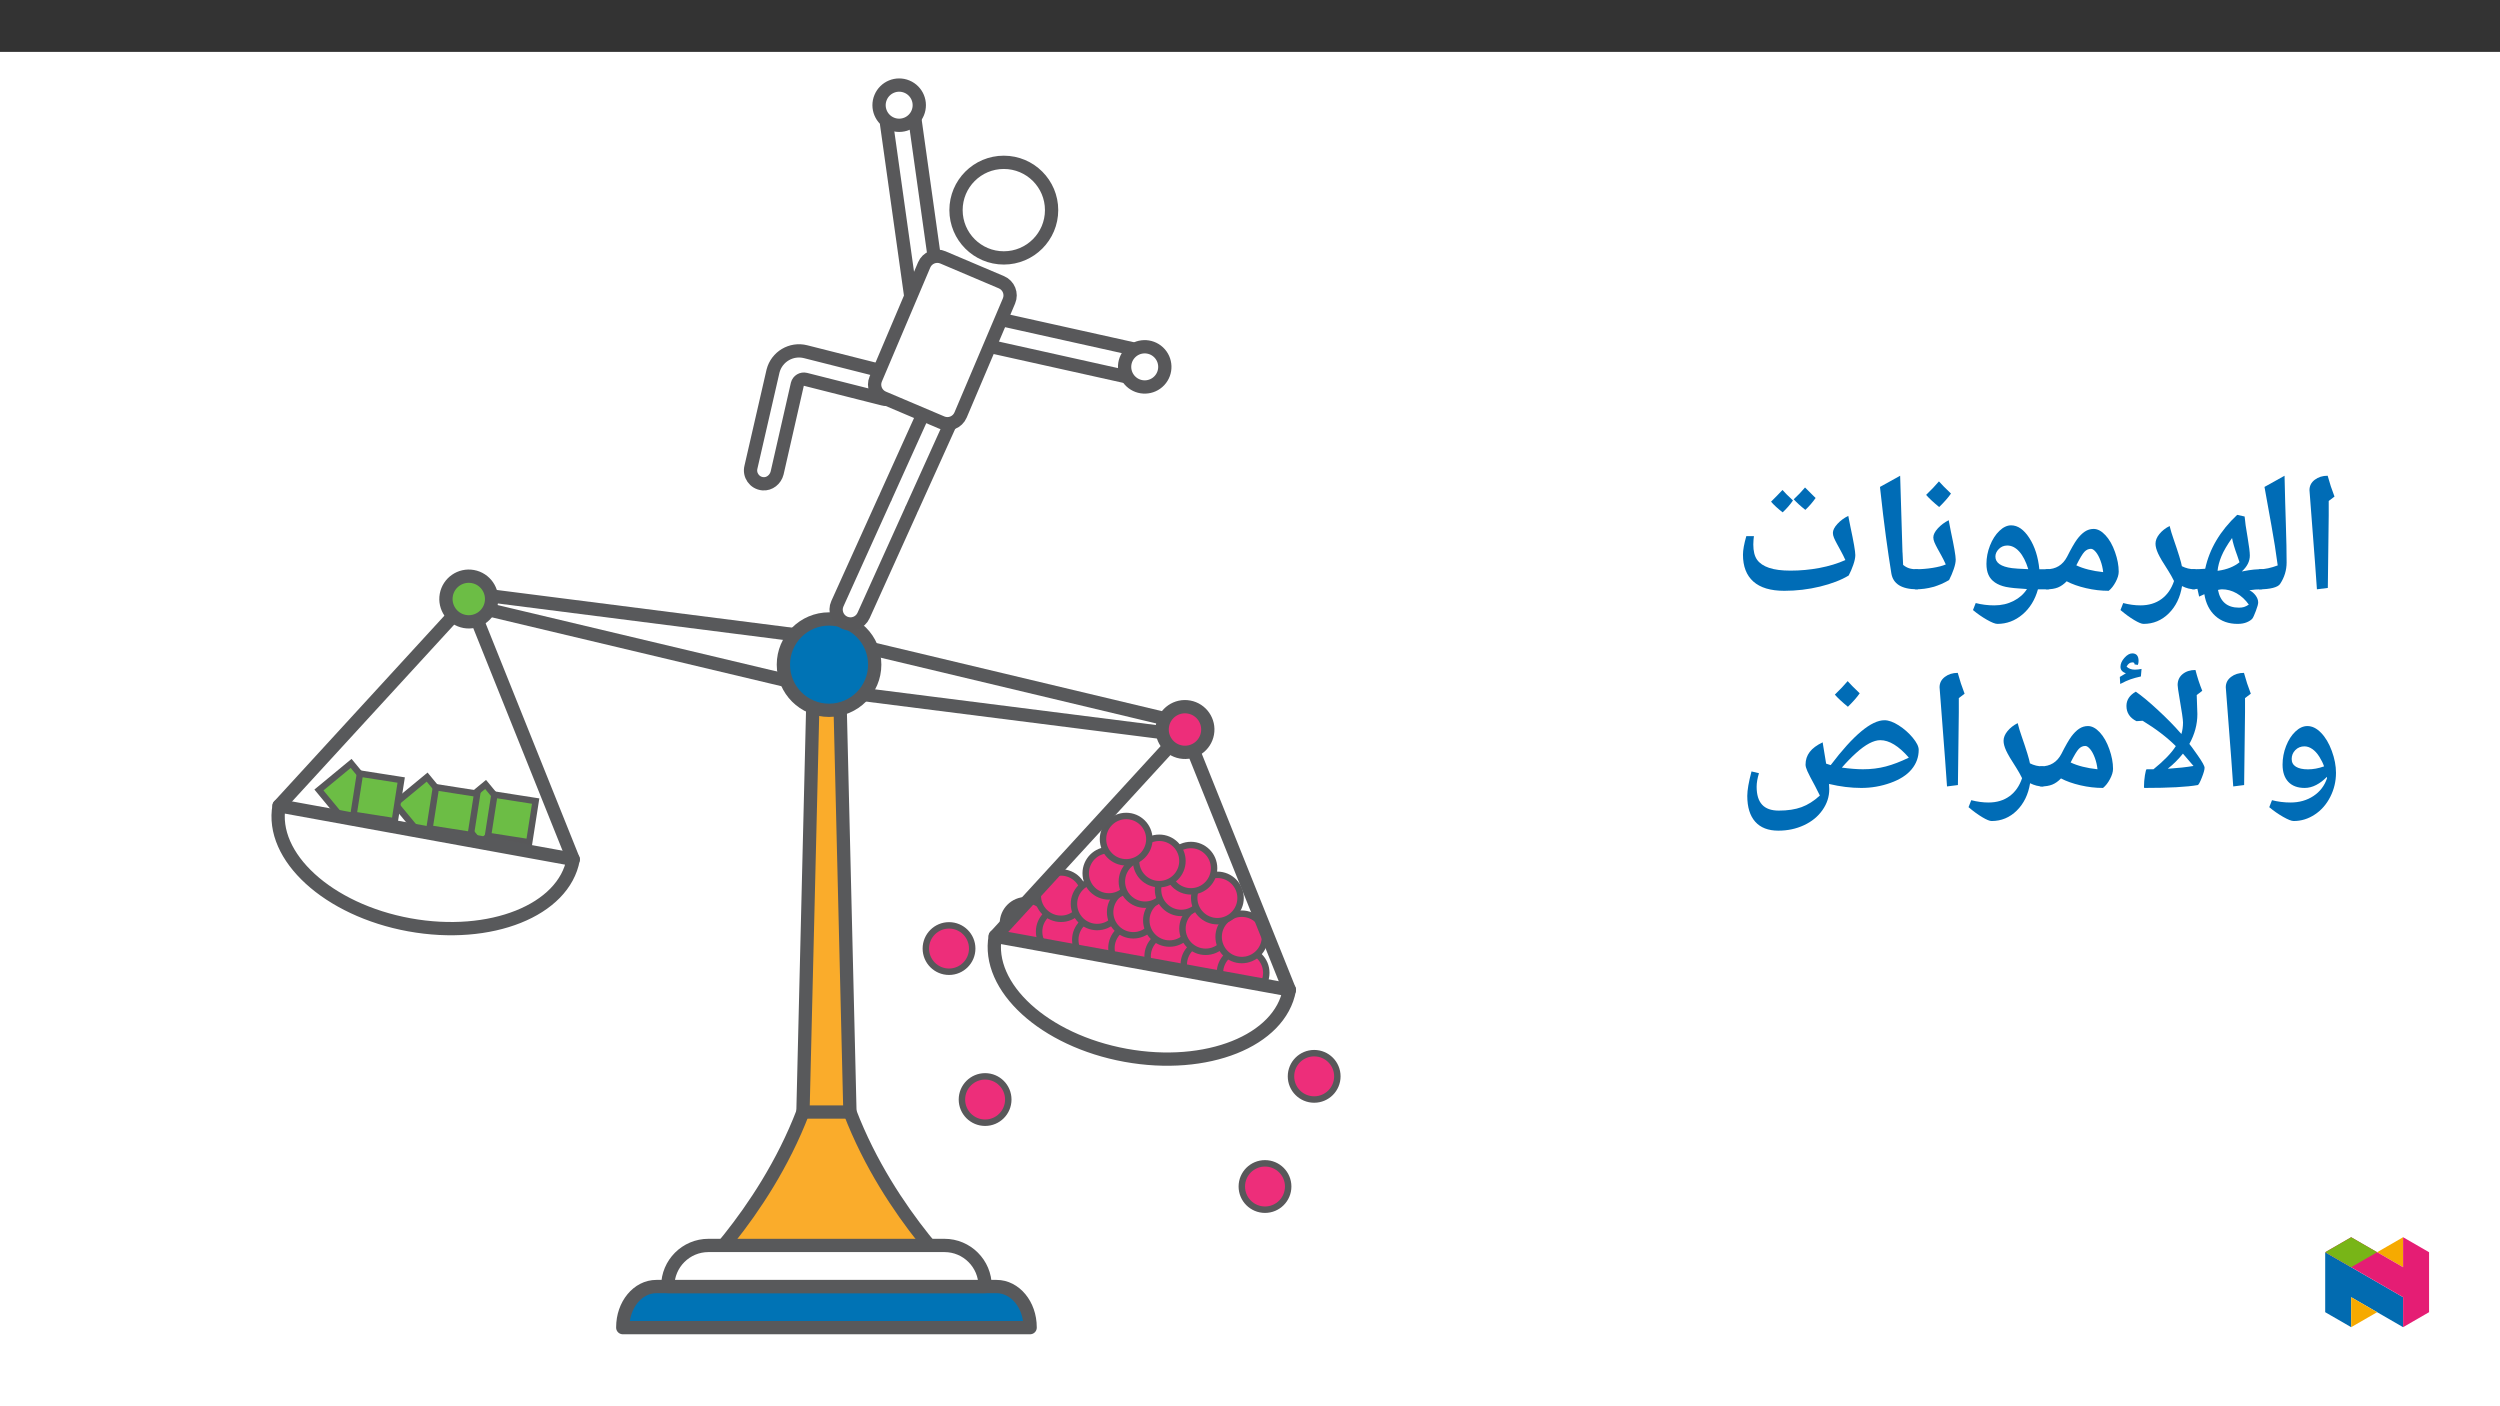 ﻿<?xml version="1.0" encoding="utf-8"?>
<svg xmlns="http://www.w3.org/2000/svg" xmlns:xlink="http://www.w3.org/1999/xlink" viewBox="0 0 960 540" version="1.1">
  <rect x="0" y="0" width="960" height="540" fill="#333333" stroke="none"/>
  <defs>
    <g>
      <symbol overflow="visible" id="glyph0-0">
        <path style="stroke:none;" d="M 6.125 -46.406 L 32.812 -46.406 L 32.812 0 L 6.125 0 Z M 9.422 -3.297 L 29.516 -3.297 L 29.516 -43.094 L 9.422 -43.094 Z M 9.422 -3.297 " />
      </symbol>
      <symbol overflow="visible" id="glyph0-1">
        <path style="stroke:none;" d="M 12.375 -29.047 L 12.031 -1.109 L 7.844 -0.578 L 7.109 -10.891 L 4.984 -38.656 C 4.984 -40.281 5.66 -41.609 7.016 -42.641 C 8.367 -43.672 10.02 -44.188 11.969 -44.188 C 12.707 -41.445 13.582 -38.781 14.594 -36.188 L 12.375 -34.5 Z M 9.203 -47.359 Z M 9.812 3.75 Z M 9.812 3.75 " />
      </symbol>
      <symbol overflow="visible" id="glyph0-2">
        <path style="stroke:none;" d="M 1.781 -39.891 L 9.484 -44.188 C 9.641 -37.031 9.812 -30.688 10 -25.156 C 10.188 -19.625 10.281 -14.867 10.281 -10.891 C 10.281 -7.898 9.438 -5.141 7.75 -2.609 C 7.32 -1.973 6.398 -1.473 4.984 -1.109 C 3.566 -0.754 1.906 -0.578 0 -0.578 C -0.363 -0.578 -0.547 -0.754 -0.547 -1.109 L -0.547 -7.75 C -0.547 -8.102 -0.363 -8.281 0 -8.281 C 1.945 -8.281 4.234 -8.77 6.859 -9.75 C 6.516 -12.301 6.148 -14.828 5.766 -17.328 C 5.391 -19.828 4.062 -27.348 1.781 -39.891 Z M 5.141 -47.359 Z M 7.484 3.75 Z M 7.484 3.75 " />
      </symbol>
      <symbol overflow="visible" id="glyph0-3">
        <path style="stroke:none;" d="M 21.672 -0.219 C 22.609 0.238 23.406 0.906 24.062 1.781 C 24.719 2.664 25.047 3.562 25.047 4.469 C 25.047 5.082 24.75 6.172 24.156 7.734 C 23.562 9.305 23.113 10.285 22.812 10.672 C 22.375 11.191 21.664 11.66 20.688 12.078 C 19.719 12.492 18.535 12.703 17.141 12.703 C 13.691 12.703 10.844 11.688 8.594 9.656 C 6.352 7.625 4.945 4.836 4.375 1.297 L 2.375 2.219 L 1.719 -0.734 L 1.562 -0.734 L 0 -0.578 C -0.363 -0.578 -0.547 -0.754 -0.547 -1.109 L -0.547 -7.75 C -0.547 -8.102 -0.363 -8.281 0 -8.281 C 1.664 -8.281 3.234 -8.344 4.703 -8.469 C 6.348 -16.113 10.441 -23.016 16.984 -29.172 L 19.844 -28.531 C 19.969 -26.781 20.359 -24.039 21.016 -20.312 C 21.566 -17.051 21.844 -14.797 21.844 -13.547 C 21.844 -11.328 20.812 -9.285 18.75 -7.422 C 20.852 -7.828 22.406 -8.07 23.406 -8.156 C 24.414 -8.238 25.363 -8.281 26.25 -8.281 C 26.719 -8.281 26.953 -8.07 26.953 -7.656 L 26.953 -1.266 C 26.953 -0.805 26.719 -0.578 26.25 -0.578 C 24.75 -0.578 23.223 -0.457 21.672 -0.219 Z M 17.875 -10.953 L 17.047 -13.422 C 15.961 -16.367 15.285 -18.656 15.016 -20.281 C 13.129 -17.613 11.773 -15.289 10.953 -13.312 C 10.129 -11.332 9.629 -9.457 9.453 -7.688 L 9.75 -7.719 C 13.039 -8.176 15.75 -9.254 17.875 -10.953 Z M 17.672 6.469 C 18.422 6.469 19.066 6.383 19.609 6.219 C 20.16 6.051 20.773 5.742 21.453 5.297 C 20.141 3.43 18.578 1.984 16.766 0.953 C 14.961 -0.066 13.078 -0.578 11.109 -0.578 C 10.859 -0.578 10.359 -0.5 9.609 -0.344 C 10.484 4.195 13.172 6.469 17.672 6.469 Z M 14.922 -33.922 Z M 16.469 15.875 Z M 16.469 15.875 " />
      </symbol>
      <symbol overflow="visible" id="glyph0-4">
        <path style="stroke:none;" d="M 26.781 -1.109 C 26.781 -0.754 26.602 -0.578 26.25 -0.578 C 24.688 -0.578 23.078 -0.988 21.422 -1.812 C 20.723 2.508 19.02 6.008 16.312 8.688 C 13.602 11.363 10.379 12.703 6.641 12.703 C 5.891 12.703 4.695 12.211 3.062 11.234 C 1.426 10.266 -0.332 8.984 -2.219 7.391 L -1.172 4.703 C 1.148 5.297 3.348 5.594 5.422 5.594 C 8.617 5.594 11.316 4.785 13.516 3.172 C 15.723 1.566 17.332 -0.738 18.344 -3.75 C 17.688 -5.102 16.945 -6.426 16.125 -7.719 C 14.176 -10.695 12.875 -12.906 12.219 -14.344 C 11.562 -15.781 11.234 -17.031 11.234 -18.094 C 11.234 -19.344 11.734 -20.582 12.734 -21.812 C 13.742 -23.051 15.051 -24.078 16.656 -24.891 C 17.062 -23.234 17.562 -21.57 18.156 -19.906 C 20.039 -14.469 21.109 -10.984 21.359 -9.453 C 22.879 -8.672 24.508 -8.281 26.25 -8.281 C 26.602 -8.281 26.781 -8.102 26.781 -7.75 Z M 12.766 -29.641 Z M 6.562 15.875 Z M 6.562 15.875 " />
      </symbol>
      <symbol overflow="visible" id="glyph0-5">
        <path style="stroke:none;" d="M 0 -0.578 C -0.363 -0.578 -0.547 -0.754 -0.547 -1.109 L -0.547 -7.75 C -0.547 -8.102 -0.363 -8.281 0 -8.281 C 3.551 -8.281 6.164 -9.879 7.844 -13.078 C 9.406 -16.18 10.672 -18.395 11.641 -19.719 C 12.617 -21.039 13.625 -22.047 14.656 -22.734 C 15.695 -23.422 16.82 -23.766 18.031 -23.766 C 19.57 -23.766 21.094 -22.953 22.594 -21.328 C 24.094 -19.703 25.312 -17.555 26.25 -14.891 C 27.195 -12.223 27.672 -9.703 27.672 -7.328 C 27.672 -6.191 27.281 -4.883 26.5 -3.406 C 25.719 -1.938 24.828 -0.801 23.828 0 C 20.93 0 18.031 -0.336 15.125 -1.016 C 12.219 -1.691 9.738 -2.57 7.688 -3.656 C 6.625 -2.551 5.504 -1.758 4.328 -1.281 C 3.16 -0.812 1.719 -0.578 0 -0.578 Z M 21.703 -7.172 C 21.535 -8.734 21.191 -10.207 20.672 -11.594 C 20.16 -12.977 19.566 -14.078 18.891 -14.891 C 18.211 -15.711 17.586 -16.125 17.016 -16.125 C 16.055 -16.125 15.211 -15.734 14.484 -14.953 C 13.754 -14.172 12.723 -12.445 11.391 -9.781 C 14.098 -8.488 17.535 -7.617 21.703 -7.172 Z M 16.062 -28.531 Z M 16.953 3.75 Z M 16.953 3.75 " />
      </symbol>
      <symbol overflow="visible" id="glyph0-6">
        <path style="stroke:none;" d="M 32.281 -0.578 L 28.281 -0.578 C 27.156 3.461 25.172 6.688 22.328 9.094 C 19.484 11.5 16.273 12.703 12.703 12.703 C 11.867 12.703 10.504 12.16 8.609 11.078 C 6.723 9.992 4.961 8.766 3.328 7.391 L 4.375 4.703 C 6.688 5.297 9.055 5.594 11.484 5.594 C 14.234 5.594 16.711 5.023 18.922 3.891 C 21.141 2.754 22.852 1.234 24.062 -0.672 C 20.332 -0.879 17.633 -1.156 15.969 -1.5 C 14.312 -1.852 12.91 -2.422 11.766 -3.203 C 10.629 -3.984 9.801 -4.957 9.281 -6.125 C 8.758 -7.289 8.5 -8.695 8.5 -10.344 C 8.5 -12.719 8.953 -15.062 9.859 -17.375 C 10.773 -19.695 11.973 -21.57 13.453 -23 C 14.93 -24.426 16.438 -25.141 17.969 -25.141 C 20.551 -25.141 22.891 -23.508 24.984 -20.25 C 27.078 -16.988 28.352 -13 28.812 -8.281 L 32.281 -8.281 C 32.633 -8.281 32.812 -8.102 32.812 -7.75 L 32.812 -1.109 C 32.812 -0.754 32.633 -0.578 32.281 -0.578 Z M 16.5 -17.391 C 15.227 -17.391 14.148 -16.945 13.266 -16.062 C 12.379 -15.176 11.938 -14.203 11.938 -13.141 C 11.938 -10.742 14.07 -9.266 18.344 -8.703 C 19.27 -8.566 21.344 -8.438 24.562 -8.312 C 23.656 -11.258 22.504 -13.508 21.109 -15.062 C 19.711 -16.613 18.176 -17.391 16.5 -17.391 Z M 17.609 -29.891 Z M 14.281 15.875 Z M 17.297 -39.109 Z M 17.297 -39.109 " />
      </symbol>
      <symbol overflow="visible" id="glyph0-7">
        <path style="stroke:none;" d="M 0 -0.578 C -0.363 -0.578 -0.547 -0.754 -0.547 -1.109 L -0.547 -7.75 C -0.547 -8.102 -0.363 -8.281 0 -8.281 C 2.156 -8.281 4.32 -8.453 6.5 -8.797 C 8.688 -9.148 10.379 -9.594 11.578 -10.125 C 11.016 -11.395 10.445 -12.539 9.875 -13.562 C 9.301 -14.594 8.785 -15.523 8.328 -16.359 C 7.879 -17.191 7.508 -17.945 7.219 -18.625 C 6.938 -19.301 6.797 -19.926 6.797 -20.5 C 6.797 -21.562 7.379 -22.727 8.547 -24 C 9.723 -25.27 11.109 -26.305 12.703 -27.109 L 13.516 -22.859 C 14.766 -17.035 15.391 -13.414 15.391 -12 C 15.391 -11 15.141 -9.781 14.641 -8.344 C 14.148 -6.906 13.555 -5.508 12.859 -4.156 C 8.922 -1.77 4.633 -0.578 0 -0.578 Z M 9.016 -31.859 Z M 8.25 3.75 Z M 13.578 -37.344 C 12.547 -35.844 11.035 -34.117 9.047 -32.172 C 6.91 -33.898 5.238 -35.453 4.031 -36.828 C 6.02 -38.754 7.66 -40.484 8.953 -42.016 C 9.879 -40.953 11.422 -39.395 13.578 -37.344 Z M 9.047 -31.531 Z M 8.984 -43.594 Z M 8.984 -43.594 " />
      </symbol>
      <symbol overflow="visible" id="glyph0-8">
        <path style="stroke:none;" d="M 19.844 -1.109 C 19.844 -0.754 19.66 -0.578 19.297 -0.578 C 13.305 -0.578 9.977 -2.633 9.312 -6.75 C 8.645 -10.863 7.957 -15.516 7.25 -20.703 C 6.539 -25.898 5.773 -32.297 4.953 -39.891 L 12.703 -44.188 L 13.609 -14.406 L 13.609 -15.047 L 13.844 -9.938 C 14.625 -9.301 15.445 -8.859 16.312 -8.609 C 17.176 -8.367 18.211 -8.25 19.422 -8.25 C 19.703 -8.25 19.844 -8.082 19.844 -7.75 Z M 8.312 -47.359 Z M 11.266 3.75 Z M 11.266 3.75 " />
      </symbol>
      <symbol overflow="visible" id="glyph0-9">
        <path style="stroke:none;" d="M 20.406 0 C 15.156 0 11.195 -1.18 8.531 -3.547 C 5.863 -5.922 4.531 -9.363 4.531 -13.875 C 4.531 -15.645 4.957 -18.016 5.812 -20.984 L 8.734 -20.984 C 8.691 -20.785 8.641 -20.305 8.578 -19.547 C 8.523 -18.785 8.5 -18.195 8.5 -17.781 C 8.5 -15.238 8.984 -13.285 9.953 -11.922 C 10.93 -10.555 12.469 -9.52 14.562 -8.812 C 16.656 -8.102 19.395 -7.75 22.781 -7.75 C 26.57 -7.75 30.285 -8.094 33.922 -8.781 C 37.566 -9.469 40.879 -10.477 43.859 -11.812 C 43.285 -13.082 42.711 -14.227 42.141 -15.25 C 41.578 -16.281 41.066 -17.219 40.609 -18.062 C 40.148 -18.906 39.773 -19.664 39.484 -20.344 C 39.203 -21.02 39.062 -21.645 39.062 -22.219 C 39.062 -23.27 39.641 -24.426 40.797 -25.688 C 41.953 -26.945 43.344 -27.977 44.969 -28.781 L 45.797 -24.562 C 47.047 -18.75 47.672 -15.133 47.672 -13.719 C 47.672 -12.719 47.41 -11.469 46.891 -9.969 C 46.367 -8.469 45.781 -7.102 45.125 -5.875 C 42.25 -4.133 38.578 -2.719 34.109 -1.625 C 29.648 -0.539 25.082 0 20.406 0 Z M 23.734 -29.734 Z M 24.562 3.75 Z M 23.734 -34.688 C 22.648 -33.102 21.328 -31.582 19.766 -30.125 C 17.898 -31.582 16.414 -32.945 15.312 -34.219 L 17.641 -36.562 L 19.703 -38.719 C 20.504 -37.789 21.848 -36.445 23.734 -34.688 Z M 32.422 -35.641 C 31.297 -34.016 29.984 -32.492 28.484 -31.078 C 26.691 -32.492 25.203 -33.848 24.016 -35.141 C 25.598 -36.598 27.047 -38.109 28.359 -39.672 C 29.141 -38.848 30.492 -37.504 32.422 -35.641 Z M 23.922 -41.266 Z M 23.891 -30.125 Z M 23.891 -30.125 " />
      </symbol>
      <symbol overflow="visible" id="glyph0-10">
        <path style="stroke:none;" d="M 28.953 -5.812 C 28.953 -2.531 28.223 0.539 26.766 3.406 C 25.316 6.281 23.336 8.547 20.828 10.203 C 18.328 11.867 15.617 12.703 12.703 12.703 C 11.867 12.703 10.504 12.16 8.609 11.078 C 6.723 9.992 4.961 8.766 3.328 7.391 L 4.375 4.703 C 6.688 5.297 9.055 5.594 11.484 5.594 C 14.867 5.594 17.816 4.754 20.328 3.078 C 22.836 1.41 24.566 -0.863 25.516 -3.75 L 25.453 -4.25 C 24.18 -2.938 22.816 -1.898 21.359 -1.141 C 19.898 -0.379 18.422 0 16.922 0 C 14.211 0 12.117 -0.781 10.641 -2.344 C 9.172 -3.914 8.438 -6.117 8.438 -8.953 C 8.438 -11.398 8.883 -13.773 9.781 -16.078 C 10.688 -18.391 11.879 -20.25 13.359 -21.656 C 14.836 -23.062 16.375 -23.766 17.969 -23.766 C 19.801 -23.766 21.551 -22.898 23.219 -21.172 C 24.895 -19.453 26.27 -17.133 27.344 -14.219 C 28.414 -11.301 28.953 -8.5 28.953 -5.812 Z M 16.828 -15.969 C 15.453 -15.969 14.289 -15.492 13.344 -14.547 C 12.406 -13.609 11.938 -12.461 11.938 -11.109 C 11.938 -9.816 12.477 -8.832 13.562 -8.156 C 14.656 -7.477 16.195 -7.141 18.188 -7.141 C 20.176 -7.141 22.238 -7.52 24.375 -8.281 C 23.969 -9.469 23.359 -10.707 22.547 -12 C 21.734 -13.289 20.832 -14.273 19.844 -14.953 C 18.863 -15.629 17.859 -15.969 16.828 -15.969 Z M 17.609 -28.531 Z M 12.562 15.875 Z M 17.297 -42.188 Z M 17.297 -42.188 " />
      </symbol>
      <symbol overflow="visible" id="glyph0-11">
        <path style="stroke:none;" d="M 9.109 0 C 9.004 0 8.953 -0.18 8.953 -0.547 C 8.953 -1.898 9.07 -3.344 9.312 -4.875 C 9.562 -6.406 9.781 -7.172 9.969 -7.172 L 12.594 -7.172 C 16.656 -10.453 19.516 -13.414 21.172 -16.062 C 17.805 -19.426 13.562 -22.672 8.438 -25.797 L 6.062 -25.641 C 3.5 -26.93 2.219 -28.879 2.219 -31.484 C 2.219 -33.785 3.414 -35.613 5.812 -36.969 C 8.113 -35.383 10.969 -33.008 14.375 -29.844 C 17.781 -26.688 20.594 -23.828 22.812 -21.266 L 23.328 -20.719 C 23.734 -22.113 23.938 -23.586 23.938 -25.141 C 23.938 -26.211 23.477 -29.383 22.562 -34.656 C 22.102 -37.301 21.875 -38.922 21.875 -39.516 C 21.875 -41.273 22.516 -42.676 23.797 -43.719 C 25.086 -44.77 26.727 -45.297 28.719 -45.297 C 29.414 -42.547 30.285 -39.879 31.328 -37.297 L 29.203 -35.672 L 29.453 -28.344 C 29.453 -24.426 28.426 -20.609 26.375 -16.891 C 26.707 -16.547 27.766 -15.102 29.547 -12.562 C 31.328 -10.031 32.219 -8.426 32.219 -7.75 C 32.219 -6.988 31.859 -5.707 31.141 -3.906 C 30.422 -2.102 29.91 -1.172 29.609 -1.109 C 25.441 -0.367 18.609 0 9.109 0 Z M 18.094 -7.391 L 18.438 -7.391 C 22.008 -7.629 25.188 -7.977 27.969 -8.438 L 23.906 -13.172 C 22.188 -11.016 20.25 -9.086 18.094 -7.391 Z M 24.375 -48.469 Z M 4.156 -40.156 Z M 27.234 3.75 Z M 12.5 3.75 Z M 5.312 -47.453 L 5.312 -47.609 C 5.312 -48.016 5.047 -48.219 4.516 -48.219 C 3.586 -48.219 2.836 -47.676 2.266 -46.594 C 3.047 -45.812 4.113 -45.422 5.469 -45.422 C 6.207 -45.422 7.055 -45.516 8.016 -45.703 L 7.766 -42.812 C 6.191 -42.457 4.867 -42.094 3.797 -41.719 C 2.734 -41.352 1.41 -40.754 -0.172 -39.922 L -0.328 -42.625 L 2.016 -44.031 C 0.617 -44.508 -0.078 -45.332 -0.078 -46.5 C -0.078 -47.664 0.426 -48.816 1.438 -49.953 C 2.457 -51.098 3.461 -51.672 4.453 -51.672 C 6.066 -51.672 6.875 -50.695 6.875 -48.75 C 6.875 -48.156 6.773 -47.648 6.578 -47.234 Z M 2.875 -54.219 Z M 4.266 -40.25 Z M 4.266 -40.25 " />
      </symbol>
      <symbol overflow="visible" id="glyph0-12">
        <path style="stroke:none;" d="M 16.344 16.406 C 12.445 16.406 9.484 15.258 7.453 12.969 C 5.422 10.688 4.406 7.379 4.406 3.047 C 4.406 0.867 4.945 -2.258 6.031 -6.344 L 8.891 -5.656 C 8.297 -3.688 8 -1.957 8 -0.469 C 8 2.613 8.695 4.91 10.094 6.422 C 11.488 7.941 13.625 8.703 16.5 8.703 C 19.926 8.703 22.836 8.258 25.234 7.375 C 27.641 6.5 29.988 5.016 32.281 2.922 L 30.438 -0.734 C 28.938 -3.484 27.953 -5.383 27.484 -6.438 C 27.016 -7.5 26.781 -8.336 26.781 -8.953 C 26.781 -10.797 27.312 -12.414 28.375 -13.812 C 29.438 -15.207 31.098 -16.441 33.359 -17.516 C 33.398 -17.266 33.438 -17.008 33.469 -16.75 C 33.5 -16.5 33.906 -14.023 34.688 -9.328 L 36.438 -8.766 C 45.133 -20.254 52.02 -26 57.094 -26 C 58.664 -26 60.477 -25.348 62.531 -24.047 C 64.582 -22.742 66.379 -21.164 67.922 -19.312 C 69.461 -17.457 70.234 -15.906 70.234 -14.656 C 70.234 -11.844 69.328 -9.344 67.516 -7.156 C 65.711 -4.969 63.004 -3.227 59.391 -1.938 C 55.785 -0.645 52.047 0 48.172 0 C 44.203 0 40.078 -0.508 35.797 -1.531 L 35.891 0.469 C 35.891 3.352 35.02 6.031 33.281 8.5 C 31.551 10.977 29.18 12.914 26.172 14.312 C 23.172 15.707 19.895 16.406 16.344 16.406 Z M 48.812 -7.172 C 51.945 -7.172 54.879 -7.531 57.609 -8.25 C 60.336 -8.969 63.285 -10.098 66.453 -11.641 C 62.566 -16.109 58.91 -18.344 55.484 -18.344 C 54.211 -18.344 52.797 -17.93 51.234 -17.109 C 49.68 -16.285 47.988 -15.047 46.156 -13.391 C 44.332 -11.742 42.52 -9.883 40.719 -7.812 C 43.895 -7.383 46.594 -7.172 48.812 -7.172 Z M 43.266 -30.75 Z M 52.656 4.953 Z M 47.578 -36.344 C 46.547 -34.844 45.035 -33.117 43.047 -31.172 C 40.91 -32.898 39.238 -34.453 38.031 -35.828 C 40.02 -37.754 41.66 -39.484 42.953 -41.016 C 43.879 -39.953 45.422 -38.395 47.578 -36.344 Z M 43.047 -30.531 Z M 42.984 -42.594 Z M 42.984 -42.594 " />
      </symbol>
    </g>
    <clipPath id="clip1">
      <path d="M 104.246 258 L 181 258 L 181 351 L 104.246 351 Z M 104.246 258 " />
    </clipPath>
    <clipPath id="clip2">
      <path d="M 104.246 262 L 190 262 L 190 351 L 104.246 351 Z M 104.246 262 " />
    </clipPath>
    <clipPath id="clip3">
      <path d="M 433 329 L 514.781 329 L 514.781 418 L 433 418 Z M 433 329 " />
    </clipPath>
    <clipPath id="clip4">
      <path d="M 432 315 L 514.781 315 L 514.781 404 L 432 404 Z M 432 315 " />
    </clipPath>
    <clipPath id="clip5">
      <path d="M 441 411 L 514.781 411 L 514.781 500 L 441 500 Z M 441 411 " />
    </clipPath>
    <clipPath id="clip6">
      <path d="M 460 369 L 514.781 369 L 514.781 458 L 460 458 Z M 460 369 " />
    </clipPath>
    <clipPath id="clip7">
      <path d="M 104.246 306 L 223 306 L 223 360 L 104.246 360 Z M 104.246 306 " />
    </clipPath>
    <clipPath id="clip8">
      <path d="M 104.246 227 L 223 227 L 223 333 L 104.246 333 Z M 104.246 227 " />
    </clipPath>
    <clipPath id="clip9">
      <path d="M 236 491 L 399 491 L 399 512.359 L 236 512.359 Z M 236 491 " />
    </clipPath>
    <clipPath id="clip10">
      <path d="M 294 30.117 L 476 30.117 L 476 172 L 294 172 Z M 294 30.117 " />
    </clipPath>
    <clipPath id="clip11">
      <path d="M 268 30.117 L 434 30.117 L 434 194 L 268 194 Z M 268 30.117 " />
    </clipPath>
    <clipPath id="clip12">
      <path d="M 265 30.117 L 426 30.117 L 426 121 L 265 121 Z M 265 30.117 " />
    </clipPath>
    <clipPath id="clip13">
      <path d="M 359 61 L 514.781 61 L 514.781 221 L 359 221 Z M 359 61 " />
    </clipPath>
    <clipPath id="clip14">
      <path d="M 263 30.117 L 461 30.117 L 461 235 L 263 235 Z M 263 30.117 " />
    </clipPath>
    <clipPath id="clip15">
      <path d="M 892.875 480 L 923 480 L 923 509.637 L 892.875 509.637 Z M 892.875 480 " />
    </clipPath>
    <clipPath id="clip16">
      <path d="M 902 498 L 913 498 L 913 509.637 L 902 509.637 Z M 902 498 " />
    </clipPath>
    <clipPath id="clip17">
      <path d="M 912 475.094 L 923 475.094 L 923 487 L 912 487 Z M 912 475.094 " />
    </clipPath>
    <clipPath id="clip18">
      <path d="M 892.875 475.094 L 932.762 475.094 L 932.762 509.637 L 892.875 509.637 Z M 892.875 475.094 " />
    </clipPath>
    <clipPath id="clip19">
      <path d="M 892.875 475.094 L 913 475.094 L 913 487 L 892.875 487 Z M 892.875 475.094 " />
    </clipPath>
  </defs>
  <g id="surface1">
    <path style=" stroke:none;fill-rule:nonzero;fill:rgb(100%,100%,100%);fill-opacity:1;" d="M 0 559.926 L 960 559.926 L 960 19.926 L 0 19.926 Z M 0 559.926 " />
    <path style="fill-rule:nonzero;fill:rgb(42.4%,74.1%,27.1%);fill-opacity:1;stroke-width:2.909;stroke-linecap:butt;stroke-linejoin:miter;stroke:rgb(34.499%,34.499%,35.3%);stroke-opacity:1;stroke-miterlimit:10;" d="M -0.002 0.002 L 12.001 -14.538 L -2.539 -26.542 L -14.538 -12.002 Z M -0.002 0.002 " transform="matrix(0.85,0,0,-0.85,186.471,301.228)" />
    <path style="fill-rule:nonzero;fill:rgb(42.4%,74.1%,27.1%);fill-opacity:1;stroke-width:2.909;stroke-linecap:butt;stroke-linejoin:miter;stroke:rgb(34.499%,34.499%,35.3%);stroke-opacity:1;stroke-miterlimit:10;" d="M -0.001 0.001 L 18.625 -2.917 L 15.712 -21.543 L -2.914 -18.625 Z M -0.001 0.001 " transform="matrix(0.85,0,0,-0.85,189.86,305.134)" />
    <path style="fill-rule:nonzero;fill:rgb(42.4%,74.1%,27.1%);fill-opacity:1;stroke-width:2.909;stroke-linecap:butt;stroke-linejoin:miter;stroke:rgb(34.499%,34.499%,35.3%);stroke-opacity:1;stroke-miterlimit:10;" d="M 0.001 -0.001 L 12 -14.541 L -2.536 -26.54 L -14.539 -12 Z M 0.001 -0.001 " transform="matrix(0.85,0,0,-0.85,164.015,298.402)" />
    <path style="fill-rule:nonzero;fill:rgb(42.4%,74.1%,27.1%);fill-opacity:1;stroke-width:2.909;stroke-linecap:butt;stroke-linejoin:miter;stroke:rgb(34.499%,34.499%,35.3%);stroke-opacity:1;stroke-miterlimit:10;" d="M 0.002 0 L 18.628 -2.913 L 15.714 -21.544 L -2.916 -18.626 Z M 0.002 0 " transform="matrix(0.85,0,0,-0.85,167.405,302.305)" />
    <path style=" stroke:none;fill-rule:nonzero;fill:rgb(42.4%,74.1%,27.1%);fill-opacity:1;" d="M 134.832 293.152 L 145.035 305.512 L 132.676 315.711 L 122.473 303.352 Z M 134.832 293.152 " />
    <g clip-path="url(#clip1)" clip-rule="nonzero">
      <path style="fill:none;stroke-width:2.909;stroke-linecap:butt;stroke-linejoin:miter;stroke:rgb(34.499%,34.499%,35.3%);stroke-opacity:1;stroke-miterlimit:10;" d="M -0 -0.001 L 12.003 -14.541 L -2.537 -26.54 L -14.541 -12 Z M -0 -0.001 " transform="matrix(0.85,0,0,-0.85,134.832,293.152)" />
    </g>
    <path style=" stroke:none;fill-rule:nonzero;fill:rgb(42.4%,74.1%,27.1%);fill-opacity:1;" d="M 138.223 297.055 L 154.055 299.531 L 151.578 315.363 L 135.746 312.887 Z M 138.223 297.055 " />
    <g clip-path="url(#clip2)" clip-rule="nonzero">
      <path style="fill:none;stroke-width:2.909;stroke-linecap:butt;stroke-linejoin:miter;stroke:rgb(34.499%,34.499%,35.3%);stroke-opacity:1;stroke-miterlimit:10;" d="M -0.001 -0.001 L 18.625 -2.915 L 15.712 -21.54 L -2.914 -18.627 Z M -0.001 -0.001 " transform="matrix(0.85,0,0,-0.85,138.223,297.054)" />
    </g>
    <path style=" stroke:none;fill-rule:nonzero;fill:rgb(92.899%,17.999%,47.8%);fill-opacity:1;" d="M 394.031 345.66 C 398.945 345.66 402.934 349.645 402.934 354.562 C 402.934 359.477 398.945 363.465 394.031 363.465 C 389.113 363.465 385.129 359.477 385.129 354.562 C 385.129 349.645 389.113 345.66 394.031 345.66 " />
    <path style="fill:none;stroke-width:2.909;stroke-linecap:butt;stroke-linejoin:miter;stroke:rgb(34.499%,34.499%,35.3%);stroke-opacity:1;stroke-miterlimit:10;" d="M 0.001 -0.002 C 5.783 -0.002 10.475 -4.69 10.475 -10.476 C 10.475 -16.257 5.783 -20.949 0.001 -20.949 C -5.784 -20.949 -10.472 -16.257 -10.472 -10.476 C -10.472 -4.69 -5.784 -0.002 0.001 -0.002 Z M 0.001 -0.002 " transform="matrix(0.85,0,0,-0.85,394.03,345.658)" />
    <path style=" stroke:none;fill-rule:nonzero;fill:rgb(92.899%,17.999%,47.8%);fill-opacity:1;" d="M 407.918 348.824 C 412.836 348.824 416.82 352.812 416.82 357.73 C 416.82 362.645 412.836 366.633 407.918 366.633 C 403 366.633 399.016 362.645 399.016 357.73 C 399.016 352.812 403 348.824 407.918 348.824 " />
    <path style="fill:none;stroke-width:2.909;stroke-linecap:butt;stroke-linejoin:miter;stroke:rgb(34.499%,34.499%,35.3%);stroke-opacity:1;stroke-miterlimit:10;" d="M 0.001 0.002 C 5.787 0.002 10.474 -4.69 10.474 -10.476 C 10.474 -16.257 5.787 -20.949 0.001 -20.949 C -5.785 -20.949 -10.473 -16.257 -10.473 -10.476 C -10.473 -4.69 -5.785 0.002 0.001 0.002 Z M 0.001 0.002 " transform="matrix(0.85,0,0,-0.85,407.917,348.826)" />
    <path style=" stroke:none;fill-rule:nonzero;fill:rgb(92.899%,17.999%,47.8%);fill-opacity:1;" d="M 421.805 351.996 C 426.723 351.996 430.707 355.98 430.707 360.898 C 430.707 365.812 426.723 369.801 421.805 369.801 C 416.891 369.801 412.902 365.812 412.902 360.898 C 412.902 355.98 416.891 351.996 421.805 351.996 " />
    <path style="fill:none;stroke-width:2.909;stroke-linecap:butt;stroke-linejoin:miter;stroke:rgb(34.499%,34.499%,35.3%);stroke-opacity:1;stroke-miterlimit:10;" d="M -0.001 -0.002 C 5.785 -0.002 10.473 -4.69 10.473 -10.476 C 10.473 -16.257 5.785 -20.949 -0.001 -20.949 C -5.782 -20.949 -10.474 -16.257 -10.474 -10.476 C -10.474 -4.69 -5.782 -0.002 -0.001 -0.002 Z M -0.001 -0.002 " transform="matrix(0.85,0,0,-0.85,421.805,351.994)" />
    <path style=" stroke:none;fill-rule:nonzero;fill:rgb(92.899%,17.999%,47.8%);fill-opacity:1;" d="M 435.691 355.164 C 440.609 355.164 444.598 359.148 444.598 364.066 C 444.598 368.98 440.609 372.969 435.691 372.969 C 430.777 372.969 426.789 368.98 426.789 364.066 C 426.789 359.148 430.777 355.164 435.691 355.164 " />
    <path style="fill:none;stroke-width:2.909;stroke-linecap:butt;stroke-linejoin:miter;stroke:rgb(34.499%,34.499%,35.3%);stroke-opacity:1;stroke-miterlimit:10;" d="M -0.002 -0.002 C 5.784 -0.002 10.476 -4.689 10.476 -10.475 C 10.476 -16.256 5.784 -20.948 -0.002 -20.948 C -5.784 -20.948 -10.476 -16.256 -10.476 -10.475 C -10.476 -4.689 -5.784 -0.002 -0.002 -0.002 Z M -0.002 -0.002 " transform="matrix(0.85,0,0,-0.85,435.693,355.163)" />
    <path style=" stroke:none;fill-rule:nonzero;fill:rgb(92.899%,17.999%,47.8%);fill-opacity:1;" d="M 449.582 358.332 C 454.496 358.332 458.484 362.316 458.484 367.234 C 458.484 372.148 454.496 376.137 449.582 376.137 C 444.664 376.137 440.676 372.148 440.676 367.234 C 440.676 362.316 444.664 358.332 449.582 358.332 " />
    <path style="fill:none;stroke-width:2.909;stroke-linecap:butt;stroke-linejoin:miter;stroke:rgb(34.499%,34.499%,35.3%);stroke-opacity:1;stroke-miterlimit:10;" d="M 0.002 -0.002 C 5.783 -0.002 10.475 -4.69 10.475 -10.475 C 10.475 -16.257 5.783 -20.949 0.002 -20.949 C -5.784 -20.949 -10.476 -16.257 -10.476 -10.475 C -10.476 -4.69 -5.784 -0.002 0.002 -0.002 Z M 0.002 -0.002 " transform="matrix(0.85,0,0,-0.85,449.581,358.33)" />
    <path style=" stroke:none;fill-rule:nonzero;fill:rgb(92.899%,17.999%,47.8%);fill-opacity:1;" d="M 463.469 361.5 C 468.387 361.5 472.371 365.484 472.371 370.402 C 472.371 375.32 468.387 379.305 463.469 379.305 C 458.551 379.305 454.566 375.32 454.566 370.402 C 454.566 365.484 458.551 361.5 463.469 361.5 " />
    <path style="fill:none;stroke-width:2.909;stroke-linecap:butt;stroke-linejoin:miter;stroke:rgb(34.499%,34.499%,35.3%);stroke-opacity:1;stroke-miterlimit:10;" d="M 0 -0.002 C 5.786 -0.002 10.474 -4.689 10.474 -10.475 C 10.474 -16.261 5.786 -20.948 0 -20.948 C -5.786 -20.948 -10.473 -16.261 -10.473 -10.475 C -10.473 -4.689 -5.786 -0.002 0 -0.002 Z M 0 -0.002 " transform="matrix(0.85,0,0,-0.85,463.469,361.499)" />
    <path style=" stroke:none;fill-rule:nonzero;fill:rgb(92.899%,17.999%,47.8%);fill-opacity:1;" d="M 477.355 364.668 C 482.273 364.668 486.258 368.652 486.258 373.57 C 486.258 378.488 482.273 382.473 477.355 382.473 C 472.438 382.473 468.453 378.488 468.453 373.57 C 468.453 368.652 472.438 364.668 477.355 364.668 " />
    <g clip-path="url(#clip3)" clip-rule="nonzero">
      <path style="fill:none;stroke-width:2.909;stroke-linecap:butt;stroke-linejoin:miter;stroke:rgb(34.499%,34.499%,35.3%);stroke-opacity:1;stroke-miterlimit:10;" d="M -0 -0.001 C 5.785 -0.001 10.473 -4.689 10.473 -10.474 C 10.473 -16.26 5.785 -20.948 -0 -20.948 C -5.786 -20.948 -10.474 -16.26 -10.474 -10.474 C -10.474 -4.689 -5.786 -0.001 -0 -0.001 Z M -0 -0.001 " transform="matrix(0.85,0,0,-0.85,477.356,364.667)" />
    </g>
    <path style=" stroke:none;fill-rule:nonzero;fill:rgb(92.899%,17.999%,47.8%);fill-opacity:1;" d="M 407.414 335.016 C 412.332 335.016 416.32 339 416.32 343.918 C 416.32 348.836 412.332 352.82 407.414 352.82 C 402.5 352.82 398.512 348.836 398.512 343.918 C 398.512 339 402.5 335.016 407.414 335.016 " />
    <path style="fill:none;stroke-width:2.909;stroke-linecap:butt;stroke-linejoin:miter;stroke:rgb(34.499%,34.499%,35.3%);stroke-opacity:1;stroke-miterlimit:10;" d="M -0.002 -0.002 C 5.784 -0.002 10.476 -4.689 10.476 -10.475 C 10.476 -16.261 5.784 -20.948 -0.002 -20.948 C -5.783 -20.948 -10.476 -16.261 -10.476 -10.475 C -10.476 -4.689 -5.783 -0.002 -0.002 -0.002 Z M -0.002 -0.002 " transform="matrix(0.85,0,0,-0.85,407.416,335.014)" />
    <path style=" stroke:none;fill-rule:nonzero;fill:rgb(92.899%,17.999%,47.8%);fill-opacity:1;" d="M 421.305 338.184 C 426.219 338.184 430.207 342.168 430.207 347.086 C 430.207 352.004 426.219 355.988 421.305 355.988 C 416.387 355.988 412.398 352.004 412.398 347.086 C 412.398 342.168 416.387 338.184 421.305 338.184 " />
    <path style="fill:none;stroke-width:2.909;stroke-linecap:butt;stroke-linejoin:miter;stroke:rgb(34.499%,34.499%,35.3%);stroke-opacity:1;stroke-miterlimit:10;" d="M 0.002 -0.001 C 5.783 -0.001 10.475 -4.689 10.475 -10.475 C 10.475 -16.26 5.783 -20.948 0.002 -20.948 C -5.784 -20.948 -10.476 -16.26 -10.476 -10.475 C -10.476 -4.689 -5.784 -0.001 0.002 -0.001 Z M 0.002 -0.001 " transform="matrix(0.85,0,0,-0.85,421.303,338.183)" />
    <path style=" stroke:none;fill-rule:nonzero;fill:rgb(92.899%,17.999%,47.8%);fill-opacity:1;" d="M 435.191 341.352 C 440.109 341.352 444.094 345.336 444.094 350.254 C 444.094 355.172 440.109 359.156 435.191 359.156 C 430.273 359.156 426.289 355.172 426.289 350.254 C 426.289 345.336 430.273 341.352 435.191 341.352 " />
    <path style="fill:none;stroke-width:2.909;stroke-linecap:butt;stroke-linejoin:miter;stroke:rgb(34.499%,34.499%,35.3%);stroke-opacity:1;stroke-miterlimit:10;" d="M 0 -0.001 C 5.786 -0.001 10.474 -4.688 10.474 -10.474 C 10.474 -16.26 5.786 -20.947 0 -20.947 C -5.786 -20.947 -10.473 -16.26 -10.473 -10.474 C -10.473 -4.688 -5.786 -0.001 0 -0.001 Z M 0 -0.001 " transform="matrix(0.85,0,0,-0.85,435.191,341.351)" />
    <path style=" stroke:none;fill-rule:nonzero;fill:rgb(92.899%,17.999%,47.8%);fill-opacity:1;" d="M 449.078 344.52 C 453.996 344.52 457.98 348.504 457.98 353.422 C 457.98 358.34 453.996 362.324 449.078 362.324 C 444.16 362.324 440.176 358.34 440.176 353.422 C 440.176 348.504 444.16 344.52 449.078 344.52 " />
    <path style="fill:none;stroke-width:2.909;stroke-linecap:butt;stroke-linejoin:miter;stroke:rgb(34.499%,34.499%,35.3%);stroke-opacity:1;stroke-miterlimit:10;" d="M -0.001 -0.001 C 5.785 -0.001 10.472 -4.689 10.472 -10.474 C 10.472 -16.26 5.785 -20.948 -0.001 -20.948 C -5.787 -20.948 -10.475 -16.26 -10.475 -10.474 C -10.475 -4.689 -5.787 -0.001 -0.001 -0.001 Z M -0.001 -0.001 " transform="matrix(0.85,0,0,-0.85,449.079,344.519)" />
    <path style=" stroke:none;fill-rule:nonzero;fill:rgb(92.899%,17.999%,47.8%);fill-opacity:1;" d="M 462.965 347.688 C 467.883 347.688 471.871 351.672 471.871 356.59 C 471.871 361.508 467.883 365.492 462.965 365.492 C 458.051 365.492 454.062 361.508 454.062 356.59 C 454.062 351.672 458.051 347.688 462.965 347.688 " />
    <path style="fill:none;stroke-width:2.909;stroke-linecap:butt;stroke-linejoin:miter;stroke:rgb(34.499%,34.499%,35.3%);stroke-opacity:1;stroke-miterlimit:10;" d="M -0.002 -0.001 C 5.784 -0.001 10.476 -4.688 10.476 -10.474 C 10.476 -16.26 5.784 -20.947 -0.002 -20.947 C -5.783 -20.947 -10.475 -16.26 -10.475 -10.474 C -10.475 -4.688 -5.783 -0.001 -0.002 -0.001 Z M -0.002 -0.001 " transform="matrix(0.85,0,0,-0.85,462.966,347.687)" />
    <path style=" stroke:none;fill-rule:nonzero;fill:rgb(92.899%,17.999%,47.8%);fill-opacity:1;" d="M 476.855 350.855 C 481.77 350.855 485.758 354.84 485.758 359.758 C 485.758 364.676 481.77 368.66 476.855 368.66 C 471.938 368.66 467.953 364.676 467.953 359.758 C 467.953 354.84 471.938 350.855 476.855 350.855 " />
    <g clip-path="url(#clip4)" clip-rule="nonzero">
      <path style="fill:none;stroke-width:2.909;stroke-linecap:butt;stroke-linejoin:miter;stroke:rgb(34.499%,34.499%,35.3%);stroke-opacity:1;stroke-miterlimit:10;" d="M 0.001 -0 C 5.783 -0 10.475 -4.688 10.475 -10.473 C 10.475 -16.259 5.783 -20.947 0.001 -20.947 C -5.785 -20.947 -10.472 -16.259 -10.472 -10.473 C -10.472 -4.688 -5.785 -0 0.001 -0 Z M 0.001 -0 " transform="matrix(0.85,0,0,-0.85,476.854,350.855)" />
    </g>
    <path style=" stroke:none;fill-rule:nonzero;fill:rgb(92.899%,17.999%,47.8%);fill-opacity:1;" d="M 425.812 326.426 C 430.73 326.426 434.715 330.414 434.715 335.328 C 434.715 340.246 430.73 344.23 425.812 344.23 C 420.895 344.23 416.91 340.246 416.91 335.328 C 416.91 330.414 420.895 326.426 425.812 326.426 " />
    <path style="fill:none;stroke-width:2.909;stroke-linecap:butt;stroke-linejoin:miter;stroke:rgb(34.499%,34.499%,35.3%);stroke-opacity:1;stroke-miterlimit:10;" d="M 0.001 0.001 C 5.787 0.001 10.475 -4.691 10.475 -10.472 C 10.475 -16.258 5.787 -20.945 0.001 -20.945 C -5.784 -20.945 -10.472 -16.258 -10.472 -10.472 C -10.472 -4.691 -5.784 0.001 0.001 0.001 Z M 0.001 0.001 " transform="matrix(0.85,0,0,-0.85,425.811,326.427)" />
    <path style=" stroke:none;fill-rule:nonzero;fill:rgb(92.899%,17.999%,47.8%);fill-opacity:1;" d="M 439.699 329.594 C 444.617 329.594 448.602 333.582 448.602 338.5 C 448.602 343.414 444.617 347.402 439.699 347.402 C 434.781 347.402 430.797 343.414 430.797 338.5 C 430.797 333.582 434.781 329.594 439.699 329.594 " />
    <path style="fill:none;stroke-width:2.909;stroke-linecap:butt;stroke-linejoin:miter;stroke:rgb(34.499%,34.499%,35.3%);stroke-opacity:1;stroke-miterlimit:10;" d="M -0 0.001 C 5.786 0.001 10.473 -4.691 10.473 -10.477 C 10.473 -16.258 5.786 -20.95 -0 -20.95 C -5.786 -20.95 -10.473 -16.258 -10.473 -10.477 C -10.473 -4.691 -5.786 0.001 -0 0.001 Z M -0 0.001 " transform="matrix(0.85,0,0,-0.85,439.699,329.595)" />
    <path style=" stroke:none;fill-rule:nonzero;fill:rgb(92.899%,17.999%,47.8%);fill-opacity:1;" d="M 453.586 332.762 C 458.504 332.762 462.492 336.75 462.492 341.664 C 462.492 346.582 458.504 350.57 453.586 350.57 C 448.672 350.57 444.684 346.582 444.684 341.664 C 444.684 336.75 448.672 332.762 453.586 332.762 " />
    <path style="fill:none;stroke-width:2.909;stroke-linecap:butt;stroke-linejoin:miter;stroke:rgb(34.499%,34.499%,35.3%);stroke-opacity:1;stroke-miterlimit:10;" d="M -0.002 0.001 C 5.784 0.001 10.476 -4.691 10.476 -10.472 C 10.476 -16.258 5.784 -20.95 -0.002 -20.95 C -5.783 -20.95 -10.475 -16.258 -10.475 -10.472 C -10.475 -4.691 -5.783 0.001 -0.002 0.001 Z M -0.002 0.001 " transform="matrix(0.85,0,0,-0.85,453.587,332.763)" />
    <path style=" stroke:none;fill-rule:nonzero;fill:rgb(92.899%,17.999%,47.8%);fill-opacity:1;" d="M 467.473 335.93 C 472.391 335.93 476.379 339.918 476.379 344.836 C 476.379 349.75 472.391 353.738 467.473 353.738 C 462.559 353.738 458.57 349.75 458.57 344.836 C 458.57 339.918 462.559 335.93 467.473 335.93 " />
    <path style="fill:none;stroke-width:2.909;stroke-linecap:butt;stroke-linejoin:miter;stroke:rgb(34.499%,34.499%,35.3%);stroke-opacity:1;stroke-miterlimit:10;" d="M -0.002 0.002 C 5.784 0.002 10.476 -4.69 10.476 -10.476 C 10.476 -16.257 5.784 -20.949 -0.002 -20.949 C -5.783 -20.949 -10.476 -16.257 -10.476 -10.476 C -10.476 -4.69 -5.783 0.002 -0.002 0.002 Z M -0.002 0.002 " transform="matrix(0.85,0,0,-0.85,467.475,335.931)" />
    <path style=" stroke:none;fill-rule:nonzero;fill:rgb(92.899%,17.999%,47.8%);fill-opacity:1;" d="M 457.305 324.48 C 462.219 324.48 466.207 328.465 466.207 333.383 C 466.207 338.301 462.219 342.285 457.305 342.285 C 452.387 342.285 448.398 338.301 448.398 333.383 C 448.398 328.465 452.387 324.48 457.305 324.48 " />
    <path style="fill:none;stroke-width:2.909;stroke-linecap:butt;stroke-linejoin:miter;stroke:rgb(34.499%,34.499%,35.3%);stroke-opacity:1;stroke-miterlimit:10;" d="M 0.002 -0.001 C 5.783 -0.001 10.476 -4.688 10.476 -10.474 C 10.476 -16.26 5.783 -20.948 0.002 -20.948 C -5.784 -20.948 -10.476 -16.26 -10.476 -10.474 C -10.476 -4.688 -5.784 -0.001 0.002 -0.001 Z M 0.002 -0.001 " transform="matrix(0.85,0,0,-0.85,457.303,324.48)" />
    <path style=" stroke:none;fill-rule:nonzero;fill:rgb(92.899%,17.999%,47.8%);fill-opacity:1;" d="M 445.152 321.707 C 450.066 321.707 454.055 325.691 454.055 330.609 C 454.055 335.527 450.066 339.512 445.152 339.512 C 440.234 339.512 436.25 335.527 436.25 330.609 C 436.25 325.691 440.234 321.707 445.152 321.707 " />
    <path style="fill:none;stroke-width:2.909;stroke-linecap:butt;stroke-linejoin:miter;stroke:rgb(34.499%,34.499%,35.3%);stroke-opacity:1;stroke-miterlimit:10;" d="M 0.001 0 C 5.783 0 10.475 -4.687 10.475 -10.473 C 10.475 -16.259 5.783 -20.946 0.001 -20.946 C -5.785 -20.946 -10.472 -16.259 -10.472 -10.473 C -10.472 -4.687 -5.785 0 0.001 0 Z M 0.001 0 " transform="matrix(0.85,0,0,-0.85,445.151,321.707)" />
    <path style=" stroke:none;fill-rule:nonzero;fill:rgb(92.899%,17.999%,47.8%);fill-opacity:1;" d="M 432.453 313.332 C 437.367 313.332 441.355 317.316 441.355 322.234 C 441.355 327.152 437.367 331.137 432.453 331.137 C 427.535 331.137 423.547 327.152 423.547 322.234 C 423.547 317.316 427.535 313.332 432.453 313.332 " />
    <path style="fill:none;stroke-width:2.909;stroke-linecap:butt;stroke-linejoin:miter;stroke:rgb(34.499%,34.499%,35.3%);stroke-opacity:1;stroke-miterlimit:10;" d="M 0.001 -0.001 C 5.783 -0.001 10.475 -4.689 10.475 -10.475 C 10.475 -16.261 5.783 -20.948 0.001 -20.948 C -5.784 -20.948 -10.477 -16.261 -10.477 -10.475 C -10.477 -4.689 -5.784 -0.001 0.001 -0.001 Z M 0.001 -0.001 " transform="matrix(0.85,0,0,-0.85,432.452,313.331)" />
    <path style=" stroke:none;fill-rule:nonzero;fill:rgb(92.899%,17.999%,47.8%);fill-opacity:1;" d="M 378.281 413.32 C 383.199 413.32 387.184 417.305 387.184 422.223 C 387.184 427.141 383.199 431.125 378.281 431.125 C 373.367 431.125 369.379 427.141 369.379 422.223 C 369.379 417.305 373.367 413.32 378.281 413.32 " />
    <path style="fill:none;stroke-width:2.909;stroke-linecap:butt;stroke-linejoin:miter;stroke:rgb(34.499%,34.499%,35.3%);stroke-opacity:1;stroke-miterlimit:10;" d="M -0.002 -0.001 C 5.784 -0.001 10.472 -4.688 10.472 -10.474 C 10.472 -16.26 5.784 -20.948 -0.002 -20.948 C -5.783 -20.948 -10.475 -16.26 -10.475 -10.474 C -10.475 -4.688 -5.783 -0.001 -0.002 -0.001 Z M -0.002 -0.001 " transform="matrix(0.85,0,0,-0.85,378.283,413.32)" />
    <path style=" stroke:none;fill-rule:nonzero;fill:rgb(92.899%,17.999%,47.8%);fill-opacity:1;" d="M 485.758 446.719 C 490.676 446.719 494.664 450.703 494.664 455.621 C 494.664 460.539 490.676 464.523 485.758 464.523 C 480.844 464.523 476.855 460.539 476.855 455.621 C 476.855 450.703 480.844 446.719 485.758 446.719 " />
    <g clip-path="url(#clip5)" clip-rule="nonzero">
      <path style="fill:none;stroke-width:2.909;stroke-linecap:butt;stroke-linejoin:miter;stroke:rgb(34.499%,34.499%,35.3%);stroke-opacity:1;stroke-miterlimit:10;" d="M -0.001 -0 C 5.785 -0 10.477 -4.688 10.477 -10.474 C 10.477 -16.259 5.785 -20.947 -0.001 -20.947 C -5.782 -20.947 -10.474 -16.259 -10.474 -10.474 C -10.474 -4.688 -5.782 -0 -0.001 -0 Z M -0.001 -0 " transform="matrix(0.85,0,0,-0.85,485.759,446.719)" />
    </g>
    <path style=" stroke:none;fill-rule:nonzero;fill:rgb(92.899%,17.999%,47.8%);fill-opacity:1;" d="M 504.645 404.414 C 509.559 404.414 513.547 408.398 513.547 413.316 C 513.547 418.234 509.559 422.219 504.645 422.219 C 499.727 422.219 495.738 418.234 495.738 413.316 C 495.738 408.398 499.727 404.414 504.645 404.414 " />
    <g clip-path="url(#clip6)" clip-rule="nonzero">
      <path style="fill:none;stroke-width:2.909;stroke-linecap:butt;stroke-linejoin:miter;stroke:rgb(34.499%,34.499%,35.3%);stroke-opacity:1;stroke-miterlimit:10;" d="M 0.002 0.001 C 5.783 0.001 10.475 -4.687 10.475 -10.473 C 10.475 -16.259 5.783 -20.946 0.002 -20.946 C -5.784 -20.946 -10.476 -16.259 -10.476 -10.473 C -10.476 -4.687 -5.784 0.001 0.002 0.001 Z M 0.002 0.001 " transform="matrix(0.85,0,0,-0.85,504.643,404.415)" />
    </g>
    <path style=" stroke:none;fill-rule:nonzero;fill:rgb(92.899%,17.999%,47.8%);fill-opacity:1;" d="M 364.426 355.34 C 369.344 355.34 373.328 359.328 373.328 364.246 C 373.328 369.16 369.344 373.148 364.426 373.148 C 359.512 373.148 355.523 369.16 355.523 364.246 C 355.523 359.328 359.512 355.34 364.426 355.34 " />
    <path style="fill:none;stroke-width:2.909;stroke-linecap:butt;stroke-linejoin:miter;stroke:rgb(34.499%,34.499%,35.3%);stroke-opacity:1;stroke-miterlimit:10;" d="M -0 0.001 C 5.785 0.001 10.473 -4.691 10.473 -10.476 C 10.473 -16.258 5.785 -20.95 -0 -20.95 C -5.782 -20.95 -10.474 -16.258 -10.474 -10.476 C -10.474 -4.691 -5.782 0.001 -0 0.001 Z M -0 0.001 " transform="matrix(0.85,0,0,-0.85,364.426,355.341)" />
    <path style="fill-rule:nonzero;fill:rgb(98%,67.499%,16.899%);fill-opacity:1;stroke-width:6;stroke-linecap:round;stroke-linejoin:round;stroke:rgb(34.499%,34.9%,35.699%);stroke-opacity:1;stroke-miterlimit:10;" d="M 0.002 0.001 L -5.306 -219.411 C -23.394 -266.685 -58.311 -298.257 -58.311 -298.257 L 68.917 -298.257 C 68.917 -298.257 34.005 -266.685 15.912 -219.411 L 10.609 0.001 " transform="matrix(0.85,0,0,-0.85,312.846,240.513)" />
    <path style="fill-rule:nonzero;fill:rgb(100%,100%,100%);fill-opacity:1;stroke-width:6;stroke-linecap:round;stroke-linejoin:round;stroke:rgb(34.499%,34.9%,35.699%);stroke-opacity:1;stroke-miterlimit:10;" d="M 0.001 -0 C -4.19 -23.006 -37.334 -36.236 -74.029 -29.55 C -110.721 -22.868 -137.067 1.204 -132.876 24.209 Z M 0.001 -0 " transform="matrix(0.85,0,0,-0.85,495.12,380.113)" />
    <path style="fill:none;stroke-width:6;stroke-linecap:round;stroke-linejoin:round;stroke:rgb(34.499%,34.9%,35.699%);stroke-opacity:1;stroke-miterlimit:10;" d="M 0 -0.002 L 85.666 93.431 L 132.877 -24.211 " transform="matrix(0.85,0,0,-0.85,382.176,359.534)" />
    <path style=" stroke:none;fill-rule:nonzero;fill:rgb(100%,100%,100%);fill-opacity:1;" d="M 220.113 330.004 C 216.551 349.562 188.375 360.809 157.188 355.125 C 126 349.441 103.605 328.98 107.168 309.426 Z M 220.113 330.004 " />
    <g clip-path="url(#clip7)" clip-rule="nonzero">
      <path style="fill:none;stroke-width:6;stroke-linecap:round;stroke-linejoin:round;stroke:rgb(34.499%,34.9%,35.699%);stroke-opacity:1;stroke-miterlimit:10;" d="M 0.001 0.001 C -4.19 -23.009 -37.338 -36.24 -74.029 -29.553 C -110.72 -22.867 -137.067 1.205 -132.875 24.21 Z M 0.001 0.001 " transform="matrix(0.85,0,0,-0.85,220.112,330.005)" />
    </g>
    <g clip-path="url(#clip8)" clip-rule="nonzero">
      <path style="fill:none;stroke-width:6;stroke-linecap:round;stroke-linejoin:round;stroke:rgb(34.499%,34.9%,35.699%);stroke-opacity:1;stroke-miterlimit:10;" d="M 0 -0 L 85.667 93.432 L 132.877 -24.21 " transform="matrix(0.85,0,0,-0.85,107.168,309.425)" />
    </g>
    <path style="fill:none;stroke-width:6;stroke-linecap:round;stroke-linejoin:round;stroke:rgb(34.499%,34.9%,35.699%);stroke-opacity:1;stroke-miterlimit:10;" d="M 0.001 -0.001 L -162.334 20.61 L -323.538 58.951 " transform="matrix(0.85,0,0,-0.85,454.589,282.335)" />
    <path style="fill:none;stroke-width:6;stroke-linecap:round;stroke-linejoin:round;stroke:rgb(34.499%,34.9%,35.699%);stroke-opacity:1;stroke-miterlimit:10;" d="M 0.001 -0.002 L 164.367 -20.981 L 323.54 -58.95 " transform="matrix(0.85,0,0,-0.85,180.39,227.791)" />
    <path style=" stroke:none;fill-rule:nonzero;fill:rgb(0%,45.099%,70.999%);fill-opacity:1;" d="M 318.355 237.684 C 328.039 237.684 335.891 245.535 335.891 255.219 C 335.891 264.906 328.039 272.758 318.355 272.758 C 308.668 272.758 300.82 264.906 300.82 255.219 C 300.82 245.535 308.668 237.684 318.355 237.684 " />
    <path style="fill:none;stroke-width:6;stroke-linecap:round;stroke-linejoin:round;stroke:rgb(34.499%,34.9%,35.699%);stroke-opacity:1;stroke-miterlimit:10;" d="M 0 0.001 C 11.393 0.001 20.63 -9.236 20.63 -20.629 C 20.63 -32.026 11.393 -41.263 0 -41.263 C -11.397 -41.263 -20.629 -32.026 -20.629 -20.629 C -20.629 -9.236 -11.397 0.001 0 0.001 Z M 0 0.001 " transform="matrix(0.85,0,0,-0.85,318.355,237.684)" />
    <path style=" stroke:none;fill-rule:nonzero;fill:rgb(92.899%,17.999%,47.8%);fill-opacity:1;" d="M 446.406 278.559 C 447.273 273.797 451.84 270.637 456.602 271.508 C 461.367 272.375 464.523 276.941 463.656 281.703 C 462.789 286.469 458.223 289.629 453.457 288.758 C 448.695 287.891 445.535 283.324 446.406 278.559 " />
    <path style="fill:none;stroke-width:6;stroke-linecap:round;stroke-linejoin:round;stroke:rgb(34.499%,34.9%,35.699%);stroke-opacity:1;stroke-miterlimit:10;" d="M 0.002 0.002 C 1.022 5.604 6.394 9.322 11.996 8.297 C 17.603 7.277 21.316 1.905 20.296 -3.697 C 19.276 -9.304 13.904 -13.022 8.297 -11.997 C 2.695 -10.977 -1.023 -5.604 0.002 0.002 Z M 0.002 0.002 " transform="matrix(0.85,0,0,-0.85,446.405,278.561)" />
    <path style=" stroke:none;fill-rule:nonzero;fill:rgb(42.4%,74.1%,27.1%);fill-opacity:1;" d="M 171.383 228.449 C 172.25 223.684 176.82 220.527 181.582 221.395 C 186.348 222.262 189.504 226.828 188.637 231.594 C 187.77 236.355 183.203 239.516 178.438 238.648 C 173.676 237.777 170.516 233.215 171.383 228.449 " />
    <path style="fill:none;stroke-width:6;stroke-linecap:round;stroke-linejoin:round;stroke:rgb(34.499%,34.9%,35.699%);stroke-opacity:1;stroke-miterlimit:10;" d="M -0.001 -0.001 C 1.019 5.606 6.396 9.319 11.998 8.299 C 17.604 7.279 21.317 1.907 20.297 -3.7 C 19.277 -9.302 13.905 -13.02 8.298 -12 C 2.696 -10.975 -1.022 -5.607 -0.001 -0.001 Z M -0.001 -0.001 " transform="matrix(0.85,0,0,-0.85,171.384,228.449)" />
    <path style=" stroke:none;fill-rule:nonzero;fill:rgb(0%,45.099%,70.999%);fill-opacity:1;" d="M 395.566 509.809 L 239.145 509.809 L 239.145 509.652 C 239.145 501.023 244.918 494.031 252.039 494.031 L 382.668 494.031 C 389.793 494.031 395.566 501.023 395.566 509.652 Z M 395.566 509.809 " />
    <g clip-path="url(#clip9)" clip-rule="nonzero">
      <path style="fill:none;stroke-width:6;stroke-linecap:round;stroke-linejoin:round;stroke:rgb(34.499%,34.9%,35.699%);stroke-opacity:1;stroke-miterlimit:10;" d="M 0.001 0.002 L -184.025 0.002 L -184.025 0.186 C -184.025 10.338 -177.233 18.564 -168.855 18.564 L -15.174 18.564 C -6.792 18.564 0.001 10.338 0.001 0.186 Z M 0.001 0.002 " transform="matrix(0.85,0,0,-0.85,395.566,509.81)" />
    </g>
    <path style="fill-rule:nonzero;fill:rgb(100%,100%,100%);fill-opacity:1;stroke-width:6;stroke-linecap:round;stroke-linejoin:round;stroke:rgb(34.499%,34.9%,35.699%);stroke-opacity:1;stroke-miterlimit:10;" d="M 0.001 0.001 L -94.213 0.001 C -104.36 0.001 -112.59 -8.23 -112.59 -18.377 L -112.59 -18.565 L 30.769 -18.565 L 30.769 -18.377 C 30.769 -8.23 22.543 0.001 12.391 0.001 Z M 0.001 0.001 " transform="matrix(0.85,0,0,-0.85,352.128,478.251)" />
    <path style="fill:none;stroke-width:6;stroke-linecap:round;stroke-linejoin:round;stroke:rgb(34.499%,34.9%,35.699%);stroke-opacity:1;stroke-miterlimit:10;" d="M -0.002 -0.002 L 21.216 -0.002 " transform="matrix(0.85,0,0,-0.85,308.338,427.01)" />
    <path style=" stroke:none;fill-rule:nonzero;fill:rgb(100%,100%,100%);fill-opacity:1;" d="M 385.461 62.332 C 395.598 62.332 403.812 70.551 403.812 80.684 C 403.812 90.82 395.598 99.039 385.461 99.039 C 375.324 99.039 367.109 90.82 367.109 80.684 C 367.109 70.551 375.324 62.332 385.461 62.332 " />
    <g clip-path="url(#clip10)" clip-rule="nonzero">
      <path style="fill:none;stroke-width:6;stroke-linecap:butt;stroke-linejoin:miter;stroke:rgb(34.499%,34.499%,35.3%);stroke-opacity:1;stroke-miterlimit:10;" d="M -0.001 0.001 C 11.924 0.001 21.589 -9.668 21.589 -21.589 C 21.589 -33.515 11.924 -43.184 -0.001 -43.184 C -11.927 -43.184 -21.591 -33.515 -21.591 -21.589 C -21.591 -9.668 -11.927 0.001 -0.001 0.001 Z M -0.001 0.001 " transform="matrix(0.85,0,0,-0.85,385.462,62.333)" />
    </g>
    <path style="fill-rule:nonzero;fill:rgb(100%,100%,100%);fill-opacity:1;stroke-width:6;stroke-linecap:butt;stroke-linejoin:miter;stroke:rgb(34.499%,34.499%,35.3%);stroke-opacity:1;stroke-miterlimit:10;" d="M -0.002 -0.001 C 1.478 3.262 5.315 4.715 8.583 3.239 C 11.845 1.764 13.298 -2.078 11.818 -5.341 L -5.333 -43.291 C -5.425 -43.498 -5.53 -43.7 -5.645 -43.898 C -5.714 -44.109 -5.797 -44.325 -5.894 -44.532 L -27.263 -91.811 C -28.738 -95.079 -32.58 -96.526 -35.843 -95.051 C -39.106 -93.576 -40.558 -89.734 -39.083 -86.471 L -17.713 -39.192 C -17.617 -38.98 -17.511 -38.778 -17.396 -38.585 C -17.327 -38.369 -17.245 -38.158 -17.148 -37.946 Z M -0.002 -0.001 " transform="matrix(0.85,0,0,-0.85,354.779,158.324)" />
    <path style=" stroke:none;fill-rule:nonzero;fill:rgb(100%,100%,100%);fill-opacity:1;" d="M 340.441 47.555 C 340.035 44.539 342.152 41.762 345.172 41.355 C 348.188 40.953 350.965 43.07 351.367 46.086 L 361.016 114.828 C 361.418 117.844 359.301 120.617 356.285 121.023 C 353.266 121.43 350.492 119.312 350.086 116.293 Z M 340.441 47.555 " />
    <g clip-path="url(#clip11)" clip-rule="nonzero">
      <path style="fill:none;stroke-width:6;stroke-linecap:butt;stroke-linejoin:miter;stroke:rgb(34.499%,34.499%,35.3%);stroke-opacity:1;stroke-miterlimit:10;" d="M 0 0 C -0.478 3.548 2.013 6.815 5.566 7.293 C 9.113 7.767 12.381 5.276 12.854 1.728 L 24.205 -79.145 C 24.679 -82.693 22.188 -85.956 18.64 -86.434 C 15.088 -86.912 11.825 -84.421 11.347 -80.868 Z M 0 0 " transform="matrix(0.85,0,0,-0.85,340.441,47.555)" />
    </g>
    <path style=" stroke:none;fill-rule:nonzero;fill:rgb(100%,100%,100%);fill-opacity:1;" d="M 348.25 33.262 C 352.188 34.902 354.051 39.422 352.41 43.359 C 350.773 47.297 346.25 49.164 342.312 47.523 C 338.375 45.883 336.512 41.363 338.152 37.426 C 339.789 33.488 344.312 31.621 348.25 33.262 " />
    <g clip-path="url(#clip12)" clip-rule="nonzero">
      <path style="fill:none;stroke-width:6;stroke-linecap:butt;stroke-linejoin:miter;stroke:rgb(34.499%,34.499%,35.3%);stroke-opacity:1;stroke-miterlimit:10;" d="M 0.001 -0 C 4.633 -1.93 6.825 -7.247 4.895 -11.88 C 2.969 -16.512 -2.352 -18.709 -6.985 -16.779 C -11.617 -14.848 -13.809 -9.531 -11.879 -4.899 C -9.954 -0.267 -4.632 1.93 0.001 -0 Z M 0.001 -0 " transform="matrix(0.85,0,0,-0.85,348.25,33.262)" />
    </g>
    <path style="fill-rule:nonzero;fill:rgb(100%,100%,100%);fill-opacity:1;stroke-width:6;stroke-linecap:butt;stroke-linejoin:miter;stroke:rgb(34.499%,34.499%,35.3%);stroke-opacity:1;stroke-miterlimit:10;" d="M 0.001 -0.002 C 3.493 -0.797 5.676 -4.276 4.877 -7.768 C 4.077 -11.261 0.598 -13.444 -2.89 -12.644 L -82.605 5.09 C -86.098 5.885 -88.281 9.364 -87.481 12.857 C -86.686 16.349 -83.207 18.532 -79.714 17.733 Z M 0.001 -0.002 " transform="matrix(0.85,0,0,-0.85,434.562,133.834)" />
    <path style=" stroke:none;fill-rule:nonzero;fill:rgb(100%,100%,100%);fill-opacity:1;" d="M 445.211 146.16 C 442.293 149.273 437.406 149.434 434.293 146.516 C 431.18 143.602 431.02 138.711 433.934 135.598 C 436.852 132.484 441.738 132.328 444.852 135.242 C 447.965 138.16 448.125 143.047 445.211 146.16 " />
    <g clip-path="url(#clip13)" clip-rule="nonzero">
      <path style="fill:none;stroke-width:6;stroke-linecap:butt;stroke-linejoin:miter;stroke:rgb(34.499%,34.499%,35.3%);stroke-opacity:1;stroke-miterlimit:10;" d="M 0.002 -0.001 C -3.431 -3.664 -9.18 -3.852 -12.843 -0.419 C -16.506 3.009 -16.694 8.763 -13.266 12.426 C -9.833 16.088 -4.084 16.272 -0.421 12.844 C 3.242 9.411 3.43 3.662 0.002 -0.001 Z M 0.002 -0.001 " transform="matrix(0.85,0,0,-0.85,445.209,146.159)" />
    </g>
    <path style=" stroke:none;fill-rule:nonzero;fill:rgb(100%,100%,100%);fill-opacity:1;" d="M 309.359 135.055 L 341.418 143.164 C 343.902 143.797 345.777 146.078 345.551 148.633 C 345.266 151.891 342.18 153.984 339.148 153.211 L 309.32 145.668 C 307.941 145.32 306.539 146.152 306.188 147.531 L 298.414 181.633 C 297.785 184.121 295.5 185.992 292.945 185.77 C 289.688 185.484 287.594 182.398 288.367 179.367 L 296.84 142.5 C 298.242 136.988 303.848 133.652 309.359 135.055 " />
    <path style="fill:none;stroke-width:6;stroke-linecap:butt;stroke-linejoin:miter;stroke:rgb(34.499%,34.499%,35.3%);stroke-opacity:1;stroke-miterlimit:10;" d="M 0.001 -0.001 L 37.717 -9.541 C 40.64 -10.286 42.845 -12.969 42.579 -15.975 C 42.243 -19.808 38.613 -22.271 35.047 -21.361 L -0.045 -12.487 C -1.667 -12.078 -3.317 -13.057 -3.731 -14.679 L -12.876 -54.798 C -13.616 -57.726 -16.304 -59.927 -19.31 -59.665 C -23.143 -59.33 -25.606 -55.699 -24.696 -52.133 L -14.728 -8.76 C -13.078 -2.275 -6.484 1.649 0.001 -0.001 Z M 0.001 -0.001 " transform="matrix(0.85,0,0,-0.85,309.359,135.054)" />
    <path style=" stroke:none;fill-rule:nonzero;fill:rgb(100%,100%,100%);fill-opacity:1;" d="M 339.191 152.734 L 361.664 162.273 C 364.453 163.457 367.676 162.156 368.859 159.367 L 387.449 115.57 C 388.633 112.781 387.332 109.562 384.543 108.379 L 362.07 98.84 C 359.281 97.656 356.059 98.957 354.875 101.746 L 336.285 145.539 C 335.102 148.328 336.402 151.551 339.191 152.734 " />
    <g clip-path="url(#clip14)" clip-rule="nonzero">
      <path style="fill:none;stroke-width:6;stroke-linecap:butt;stroke-linejoin:miter;stroke:rgb(34.499%,34.499%,35.3%);stroke-opacity:1;stroke-miterlimit:10;" d="M 0.001 -0.001 L 26.439 -11.224 C 29.72 -12.616 33.512 -11.086 34.904 -7.805 L 56.774 43.721 C 58.167 47.002 56.637 50.789 53.355 52.181 L 26.917 63.404 C 23.636 64.796 19.844 63.266 18.452 59.985 L -3.419 8.464 C -4.811 5.182 -3.281 1.391 0.001 -0.001 Z M 0.001 -0.001 " transform="matrix(0.85,0,0,-0.85,339.191,152.733)" />
    </g>
    <g style="fill:rgb(0%,42.354%,71.373%);fill-opacity:1;">
      <use xlink:href="#glyph0-1" x="881.853" y="226.87" />
    </g>
    <g style="fill:rgb(0%,42.354%,71.373%);fill-opacity:1;">
      <use xlink:href="#glyph0-2" x="867.781" y="226.87" />
    </g>
    <g style="fill:rgb(0%,42.354%,71.373%);fill-opacity:1;">
      <use xlink:href="#glyph0-3" x="842.092" y="226.87" />
    </g>
    <g style="fill:rgb(0%,42.354%,71.373%);fill-opacity:1;">
      <use xlink:href="#glyph0-4" x="816.481" y="226.87" />
    </g>
    <g style="fill:rgb(0%,42.354%,71.373%);fill-opacity:1;">
      <use xlink:href="#glyph0-5" x="785.915" y="226.87" />
    </g>
    <g style="fill:rgb(0%,42.354%,71.373%);fill-opacity:1;">
      <use xlink:href="#glyph0-6" x="754.294" y="226.87" />
    </g>
    <g style="fill:rgb(0%,42.354%,71.373%);fill-opacity:1;">
      <use xlink:href="#glyph0-7" x="735.599" y="226.87" />
    </g>
    <g style="fill:rgb(0%,42.354%,71.373%);fill-opacity:1;">
      <use xlink:href="#glyph0-8" x="716.955" y="226.87" />
    </g>
    <g style="fill:rgb(0%,42.354%,71.373%);fill-opacity:1;">
      <use xlink:href="#glyph0-9" x="664.768" y="226.87" />
    </g>
    <g style="fill:rgb(0%,42.354%,71.373%);fill-opacity:1;">
      <use xlink:href="#glyph0-10" x="868.067" y="302.569" />
    </g>
    <g style="fill:rgb(0%,42.354%,71.373%);fill-opacity:1;">
      <use xlink:href="#glyph0-1" x="849.715" y="302.569" />
    </g>
    <g style="fill:rgb(0%,42.354%,71.373%);fill-opacity:1;">
      <use xlink:href="#glyph0-11" x="814.338" y="302.569" />
    </g>
    <g style="fill:rgb(0%,42.354%,71.373%);fill-opacity:1;">
      <use xlink:href="#glyph0-5" x="783.734" y="302.569" />
    </g>
    <g style="fill:rgb(0%,42.354%,71.373%);fill-opacity:1;">
      <use xlink:href="#glyph0-4" x="758.135" y="302.569" />
    </g>
    <g style="fill:rgb(0%,42.354%,71.373%);fill-opacity:1;">
      <use xlink:href="#glyph0-1" x="739.809" y="302.569" />
    </g>
    <g style="fill:rgb(0%,42.354%,71.373%);fill-opacity:1;">
      <use xlink:href="#glyph0-12" x="666.549" y="302.569" />
    </g>
    <g clip-path="url(#clip15)" clip-rule="nonzero">
      <path style=" stroke:none;fill-rule:nonzero;fill:rgb(0.8%,42%,68.999%);fill-opacity:1;" d="M 892.875 503.879 L 902.848 509.637 L 902.848 498.121 L 922.789 509.637 L 922.789 498.121 L 892.875 480.852 Z M 892.875 503.879 " />
    </g>
    <g clip-path="url(#clip16)" clip-rule="nonzero">
      <path style=" stroke:none;fill-rule:nonzero;fill:rgb(96.1%,66.699%,0%);fill-opacity:1;" d="M 902.848 509.637 L 912.816 503.879 L 902.848 498.121 Z M 902.848 509.637 " />
    </g>
    <g clip-path="url(#clip17)" clip-rule="nonzero">
      <path style=" stroke:none;fill-rule:nonzero;fill:rgb(96.1%,66.699%,0%);fill-opacity:1;" d="M 922.789 475.094 L 912.816 480.852 L 922.789 486.609 Z M 922.789 475.094 " />
    </g>
    <g clip-path="url(#clip18)" clip-rule="nonzero">
      <path style=" stroke:none;fill-rule:nonzero;fill:rgb(89.799%,11.4%,45.499%);fill-opacity:1;" d="M 922.789 475.094 L 922.789 486.609 L 902.848 475.094 L 892.875 480.852 L 922.789 498.121 L 922.789 509.637 L 932.762 503.879 L 932.762 480.852 Z M 922.789 475.094 " />
    </g>
    <g clip-path="url(#clip19)" clip-rule="nonzero">
      <path style=" stroke:none;fill-rule:nonzero;fill:rgb(47.099%,70.999%,9%);fill-opacity:1;" d="M 902.848 475.094 L 892.875 480.852 L 902.848 486.609 L 912.816 480.852 Z M 902.848 475.094 " />
    </g>
  </g>
</svg>